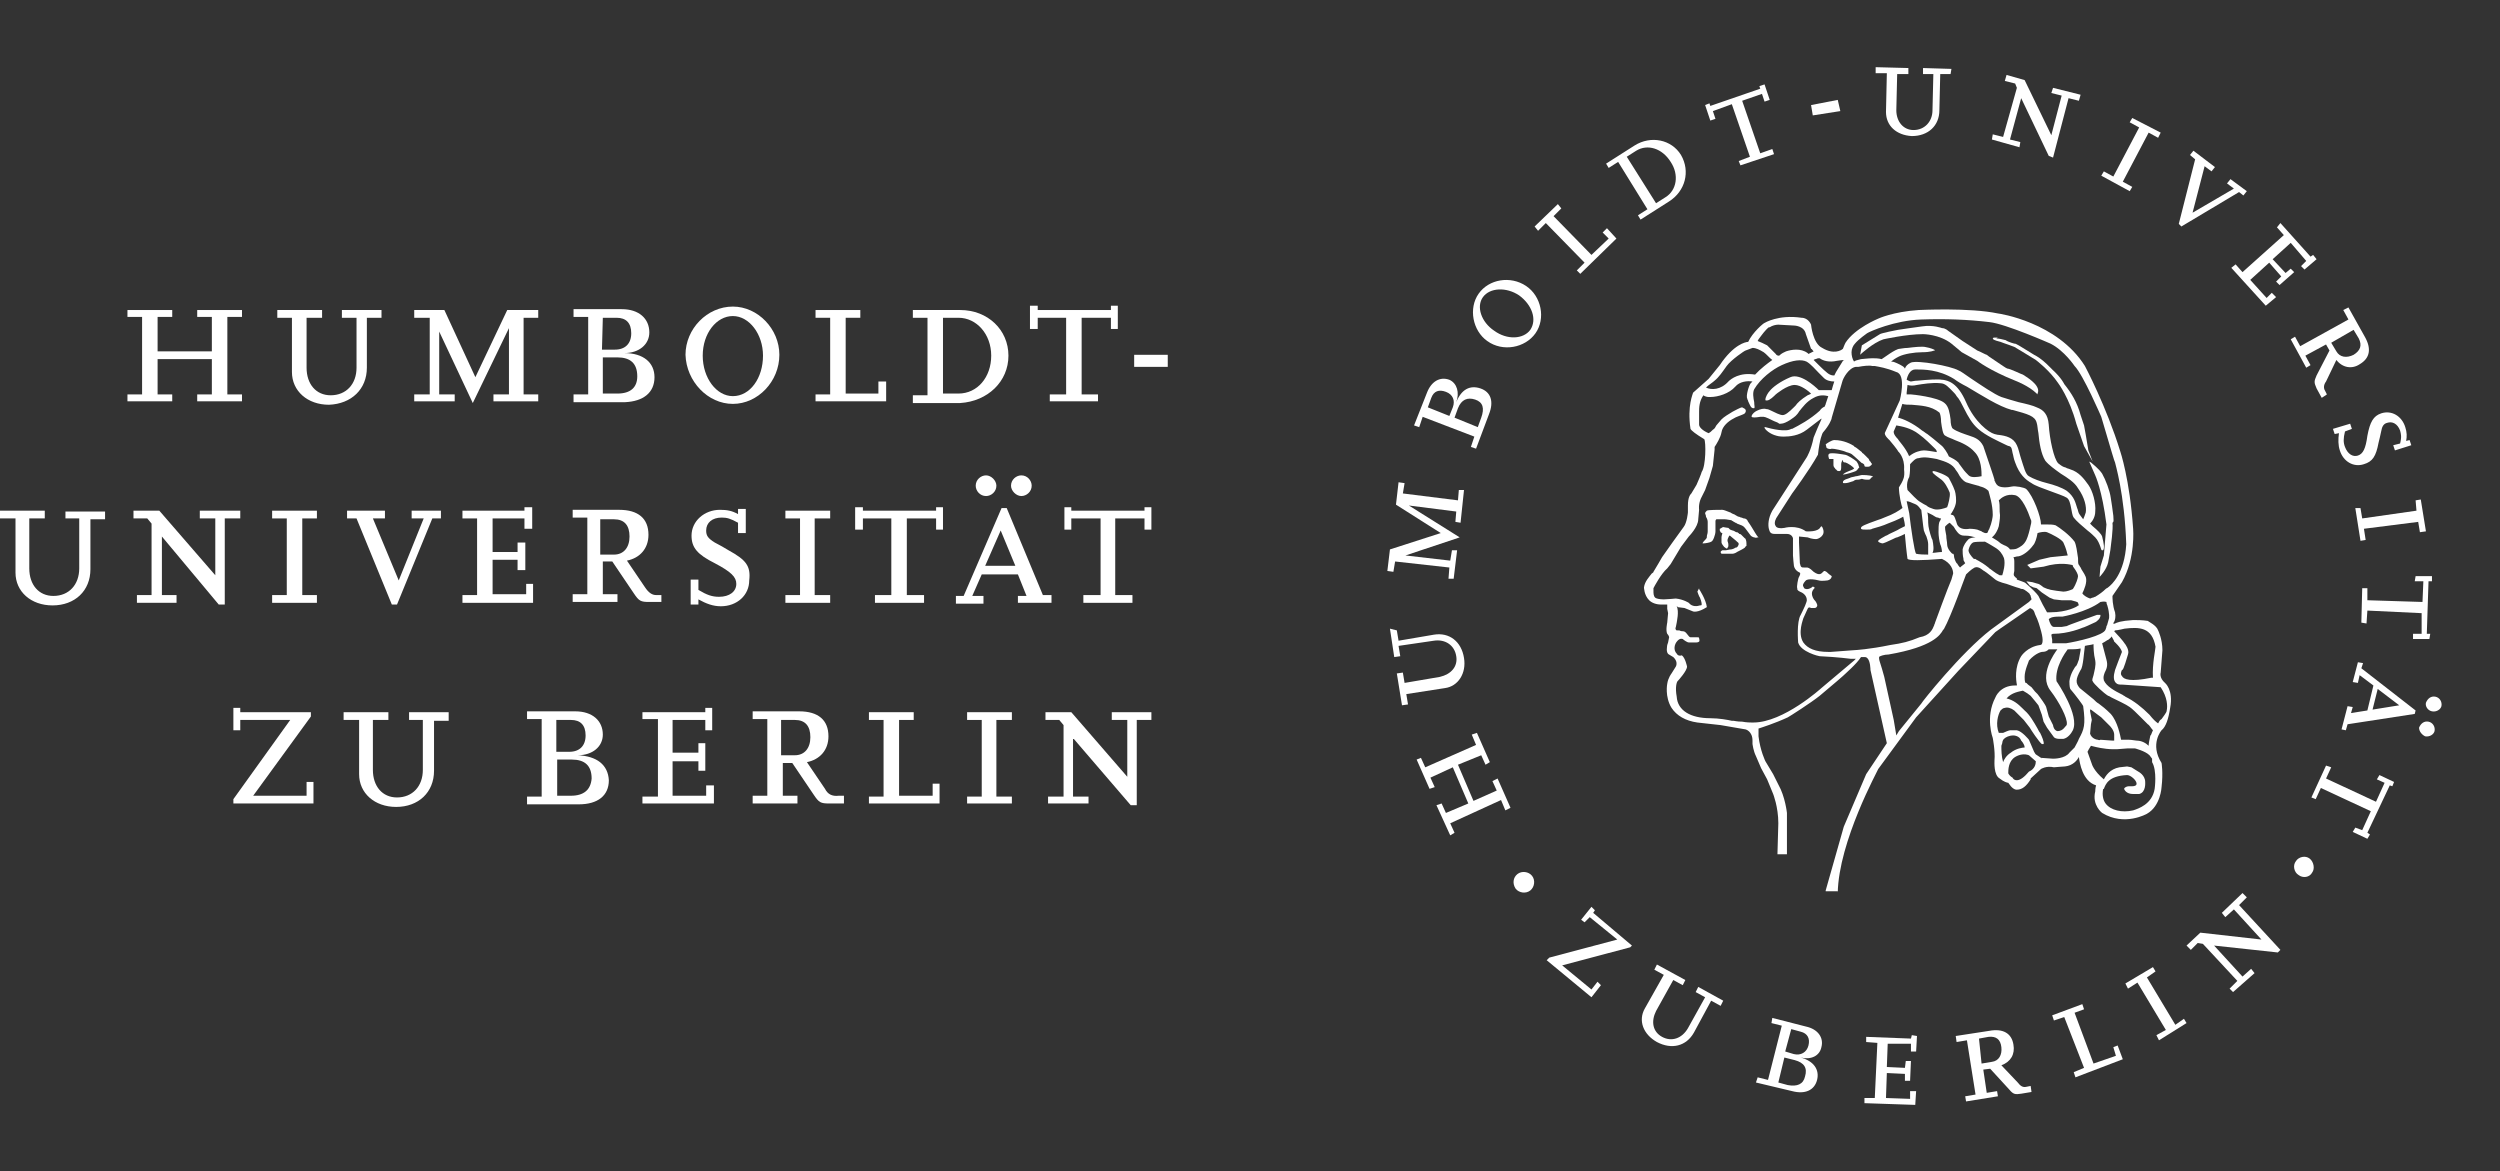 <?xml version="1.0" encoding="utf-8"?>
<!-- Generator: Adobe Illustrator 27.3.1, SVG Export Plug-In . SVG Version: 6.00 Build 0)  -->
<svg version="1.1"
	 id="Ebene_1" xmlns:sodipodi="http://sodipodi.sourceforge.net/DTD/sodipodi-0.dtd" xmlns:inkscape="http://www.inkscape.org/namespaces/inkscape" xmlns:svg="http://www.w3.org/2000/svg" inkscape:version="1.1.2 (b8e25be833, 2022-02-05)" sodipodi:docname="HU_Siegel-Kombi_RGB.svg"
	 xmlns="http://www.w3.org/2000/svg" xmlns:xlink="http://www.w3.org/1999/xlink" x="0px" y="0px" viewBox="0 0 290.3 136"
	 style="enable-background:new 0 0 290.3 136;" xml:space="preserve">
<rect x="0" y="0" width="290.3" height="136" fill="#333333" stroke="none"/>
<style type="text/css">
	.st0{fill:#FFFFFF;}
</style>
<sodipodi:namedview  bordercolor="#666666" borderopacity="1.0" id="namedview147" inkscape:current-layer="Ebene_1" inkscape:cx="141.7358" inkscape:cy="92.931284" inkscape:pagecheckerboard="0" inkscape:pageopacity="0.0" inkscape:pageshadow="2" inkscape:window-height="1137" inkscape:window-maximized="1" inkscape:window-width="1920" inkscape:window-x="-8" inkscape:window-y="-8" inkscape:zoom="3.2066704" pagecolor="#ffffff" showgrid="false">
	</sodipodi:namedview>
<g id="g144" transform="translate(-41.1,-33.3)">
	<polygon id="polygon6" class="st0" points="59.4,75 65.7,75 65.7,79.1 64,79.1 64,79.9 69.2,79.9 69.2,79.1 67.5,79.1 67.5,70.1 
		69.2,70.1 69.2,69.3 64,69.3 64,70.1 65.7,70.1 65.7,74.1 59.4,74.1 59.4,70.1 61.1,70.1 61.1,69.3 55.9,69.3 55.9,70.1 57.6,70.1 
		57.6,79.1 55.9,79.1 55.9,79.9 61.1,79.9 61.1,79.1 59.4,79.1 	"/>
	<path id="path8" class="st0" d="M83.7,76v-5.8h1.7v-0.9h-4.6v0.9h1.7V76c0,1.9-1.2,3.2-3,3.2c-1.7,0-2.8-1.3-2.8-3.2v-5.8h1.8v-0.9
		h-5.2v0.9H75v6.3c0,2.2,1.8,3.8,4.3,3.8C81.9,80.2,83.7,78.5,83.7,76z"/>
	<polygon id="polygon10" class="st0" points="100.2,71.4 100.2,79.1 98.4,79.1 98.4,79.9 103.6,79.9 103.6,79.1 101.9,79.1 
		101.9,70.2 103.6,70.2 103.6,69.3 100,69.3 96.3,77.1 92.7,69.3 89.2,69.3 89.2,70.2 91,70.2 91,79.1 89.2,79.1 89.2,79.9 
		93.9,79.9 93.9,79.1 92.1,79.1 92.1,71.8 96,80.1 	"/>
	<path id="path12" class="st0" d="M111.1,79v-4.2h1.7c1.5,0,2.3,0.7,2.3,2.2c0,1.3-0.8,2-2.3,2H111.1z M111.1,70.2h1.6
		c1.1,0,1.7,0.6,1.7,1.8c0,1.2-0.7,1.9-1.9,1.9H111L111.1,70.2L111.1,70.2z M117.1,77.1c0-1.7-1.3-2.8-3.5-2.8c1.7,0,2.9-1,2.9-2.4
		c0-1.6-1.2-2.7-3.2-2.7h-5.6v0.9h1.7v9h-1.7V80h6C115.8,79.9,117.1,78.9,117.1,77.1z"/>
	<path id="path14" class="st0" d="M126.2,70c1.9,0,3.5,2.1,3.5,4.6c0,2.6-1.5,4.7-3.5,4.7c-1.9,0-3.5-2.1-3.5-4.7S124.3,70,126.2,70
		z M126.2,80.2c2.9,0,5.4-2.6,5.4-5.7c0-3-2.5-5.6-5.4-5.6c-3,0-5.5,2.6-5.5,5.6C120.8,77.6,123.3,80.2,126.2,80.2z"/>
	<polygon id="polygon16" class="st0" points="143.1,79 139.3,79 139.3,70.2 141,70.2 141,69.3 135.8,69.3 135.8,70.2 137.5,70.2 
		137.5,79.1 135.8,79.1 135.8,79.9 144,79.9 144,77.6 143.1,77.6 	"/>
	<path id="path18" class="st0" d="M150.6,79v-8.8h1.8c2.1,0,3.8,1.9,3.8,4.4s-1.6,4.4-3.8,4.4H150.6z M158.2,74.6
		c0-3-2.4-5.3-5.6-5.3h-5.5v0.9h1.7v9h-1.7v0.9h5.5C155.8,79.9,158.2,77.6,158.2,74.6z"/>
	<polygon id="polygon20" class="st0" points="164.9,79.1 163,79.1 163,79.9 168.6,79.9 168.6,79.1 166.7,79.1 166.7,70.2 
		170.1,70.2 170.1,71.5 170.9,71.5 170.9,68.8 170.1,68.8 170.1,69.3 161.6,69.3 161.6,68.8 160.7,68.8 160.7,71.5 161.6,71.5 
		161.6,70.2 164.9,70.2 	"/>
	<polygon id="polygon22" class="st0" points="176.7,74.5 172.8,74.5 172.8,75.9 176.7,75.9 	"/>
	<path id="path24" class="st0" d="M48.6,93.5h1.7v5.8c0,1.9-1.2,3.2-3,3.2c-1.7,0-2.8-1.3-2.8-3.2v-5.8h1.8v-0.9h-5.2v0.9h1.8v6.3
		c0,2.2,1.8,3.8,4.3,3.8c2.6,0,4.4-1.7,4.4-4.2v-5.8h1.7v-0.9h-4.6v0.8L48.6,93.5z"/>
	<polygon id="polygon26" class="st0" points="64.3,93.5 66.1,93.5 66.1,100.1 59.6,92.6 56.6,92.6 56.6,93.5 58.2,93.5 58.7,94.1 
		58.7,102.4 57,102.4 57,103.3 61.6,103.3 61.6,102.4 59.9,102.4 59.9,95.6 66.5,103.5 67.2,103.5 67.2,93.5 69,93.5 69,92.6 
		64.3,92.6 	"/>
	<polygon id="polygon28" class="st0" points="74.4,102.4 72.7,102.4 72.7,103.3 77.9,103.3 77.9,102.4 76.2,102.4 76.2,93.5 
		77.9,93.5 77.9,92.6 72.7,92.6 72.7,93.5 74.4,93.5 	"/>
	<polygon id="polygon30" class="st0" points="81.4,93.5 82.5,93.5 86.6,103.5 87.2,103.5 91.3,93.5 92.3,93.5 92.3,92.6 88.9,92.6 
		88.9,93.5 90.3,93.5 87.4,100.7 84.4,93.5 85.8,93.5 85.8,92.6 81.4,92.6 	"/>
	<polygon id="polygon32" class="st0" points="102.2,102.3 98.3,102.3 98.3,98.3 101.2,98.3 101.2,99.5 102.1,99.5 102.1,96.3 
		101.2,96.3 101.2,97.4 98.3,97.4 98.3,93.5 102,93.5 102,94.7 102.9,94.7 102.9,92.2 102,92.2 102,92.6 94.8,92.6 94.8,93.5 
		96.5,93.5 96.5,102.4 94.8,102.4 94.8,103.3 103,103.3 103,101.1 102.2,101.1 	"/>
	<path id="path34" class="st0" d="M110.8,97.7v-4.1h1.6c1.2,0,1.8,0.7,1.8,2s-0.7,2.1-1.8,2.1H110.8z M117.9,103.3v-0.9h-0.6
		c-0.5,0-0.9-0.3-1.3-0.9l-2.1-3.1c1.5-0.3,2.5-1.4,2.5-3c0-1.9-1.2-2.9-3.4-2.9h-5.4v0.9h1.7v8.9h-1.7v0.9h5.2v-0.9h-1.7v-3.8h1.1
		l2.5,3.7c0.6,0.9,0.8,1,1.8,1h1.4V103.3z"/>
	<path id="path36" class="st0" d="M125.7,97.2c-0.5-0.3-1-0.6-1.6-0.9c-0.8-0.5-1-0.8-1-1.4c0-0.9,0.7-1.5,1.8-1.5
		c0.6,0,1,0.1,1.9,0.6v1.2h0.9v-2.8h-0.9V93c-0.7-0.4-1.3-0.5-2.1-0.5c-1.8,0-3.3,1.3-3.3,3c0,1.4,0.7,2.2,2.7,3.2
		c1.9,1,2.5,1.6,2.5,2.4c0,0.9-0.8,1.5-2,1.5c-0.8,0-1.4-0.2-2.4-0.8v-1.2h-0.9v2.9h0.9v-0.6c0.9,0.5,1.7,0.8,2.6,0.8
		c1.9,0,3.3-1.3,3.3-3C128.3,99,127.7,98.3,125.7,97.2z"/>
	<polygon id="polygon38" class="st0" points="135.7,93.5 137.5,93.5 137.5,92.6 132.3,92.6 132.3,93.5 134,93.5 134,102.4 
		132.3,102.4 132.3,103.3 137.5,103.3 137.5,102.4 135.7,102.4 	"/>
	<polygon id="polygon40" class="st0" points="141.3,92.2 140.4,92.2 140.4,94.8 141.3,94.8 141.3,93.5 144.6,93.5 144.6,102.4 
		142.7,102.4 142.7,103.3 148.4,103.3 148.4,102.4 146.4,102.4 146.4,93.5 149.8,93.5 149.8,94.8 150.6,94.8 150.6,92.2 149.8,92.2 
		149.8,92.6 141.3,92.6 	"/>
	<path id="path42" class="st0" d="M155.6,88.5c-0.6,0-1.2,0.5-1.2,1.2c0,0.6,0.5,1.2,1.2,1.2c0.6,0,1.2-0.5,1.2-1.2
		C156.8,89.1,156.2,88.5,155.6,88.5z"/>
	<path id="path44" class="st0" d="M155.5,99l1.8-4.1L159,99H155.5z M159.3,103.3h3.9v-0.9h-1L158,92.3h-0.6l-4.4,10.2h-0.9v0.9h3.2
		v-0.9H154l1.1-2.5h4.2l1,2.5h-1V103.3z"/>
	<path id="path46" class="st0" d="M159.7,90.9c0.6,0,1.2-0.5,1.2-1.2c0-0.6-0.5-1.2-1.2-1.2c-0.6,0-1.2,0.5-1.2,1.2
		C158.5,90.3,159.1,90.9,159.7,90.9z"/>
	<polygon id="polygon48" class="st0" points="174,92.2 174,92.6 165.5,92.6 165.5,92.2 164.7,92.2 164.7,94.8 165.5,94.8 
		165.5,93.5 168.9,93.5 168.9,102.4 166.9,102.4 166.9,103.3 172.6,103.3 172.6,102.4 170.6,102.4 170.6,93.5 174,93.5 174,94.8 
		174.8,94.8 174.8,92.2 	"/>
	<polygon id="polygon50" class="st0" points="77.2,116.5 77.2,116 69,116 69,115.5 68.2,115.5 68.2,118.1 69,118.1 69,116.9 
		74.8,116.9 68.2,126.1 68.2,126.6 77.5,126.6 77.5,124.1 76.7,124.1 76.7,125.7 70.5,125.7 	"/>
	<path id="path52" class="st0" d="M88.5,116.9h1.7v5.8c0,1.9-1.2,3.2-3,3.2c-1.7,0-2.8-1.3-2.8-3.2v-5.8h1.8V116H81v0.9h1.8v6.3
		c0,2.2,1.8,3.8,4.3,3.8c2.6,0,4.4-1.7,4.4-4.2V117h1.7v-1h-4.6v0.9H88.5z"/>
	<path id="path54" class="st0" d="M107.4,125.7h-1.6v-4.2h1.7c1.5,0,2.3,0.7,2.3,2.2C109.7,125,108.9,125.7,107.4,125.7z
		 M105.8,116.9h1.6c1.1,0,1.7,0.6,1.7,1.8c0,1.2-0.7,1.9-1.9,1.9h-1.5v-3.7L105.8,116.9z M108.2,121c1.7,0,2.9-1,2.9-2.4
		c0-1.6-1.2-2.7-3.2-2.7h-5.6v0.9h1.7v9h-1.7v0.9h6c2.2,0,3.5-1,3.5-2.8C111.7,122.1,110.4,121.1,108.2,121z"/>
	<polygon id="polygon56" class="st0" points="119.2,121.7 122.2,121.7 122.2,122.8 123,122.8 123,119.6 122.2,119.6 122.2,120.7 
		119.2,120.7 119.2,116.9 123,116.9 123,118.1 123.8,118.1 123.8,115.5 123,115.5 123,116 115.7,116 115.7,116.8 117.5,116.8 
		117.5,125.8 115.7,125.8 115.7,126.6 124,126.6 124,124.5 123.1,124.5 123.1,125.7 119.2,125.7 	"/>
	<path id="path58" class="st0" d="M131.8,121v-4.1h1.6c1.2,0,1.8,0.7,1.8,2s-0.7,2.1-1.8,2.1H131.8z M136.9,124.9l-2.1-3.1
		c1.5-0.3,2.5-1.4,2.5-3c0-1.9-1.2-2.9-3.4-2.9h-5.4v0.9h1.7v8.9h-1.7v0.9h5.2v-0.9H132v-3.8h1.1l2.5,3.7c0.6,0.9,0.8,1,1.8,1h1.7
		v-0.9h-0.6C137.7,125.8,137.2,125.5,136.9,124.9L136.9,124.9z"/>
	<polygon id="polygon60" class="st0" points="145.5,116.9 147.2,116.9 147.2,116 142,116 142,116.9 143.7,116.9 143.7,125.8 
		142,125.8 142,126.6 150.2,126.6 150.2,124.3 149.4,124.3 149.4,125.7 145.5,125.7 	"/>
	<polygon id="polygon62" class="st0" points="155.1,125.8 153.4,125.8 153.4,126.6 158.6,126.6 158.6,125.8 156.8,125.8 
		156.8,116.9 158.6,116.9 158.6,116 153.4,116 153.4,116.9 155.1,116.9 	"/>
	<polygon id="polygon64" class="st0" points="172,123.5 165.5,116 162.5,116 162.5,116.9 164.1,116.9 164.6,117.5 164.6,125.8 
		162.8,125.8 162.8,126.6 167.5,126.6 167.5,125.8 165.7,125.8 165.7,119 172.4,126.8 173.1,126.8 173.1,116.9 174.8,116.9 
		174.8,116 170.2,116 170.2,116.9 172,116.9 	"/>
	<path id="path66" class="st0" d="M218.8,136.7c0.5-0.4,0.6-1.2,0.2-1.7c-0.4-0.5-1.2-0.6-1.7-0.2c-0.5,0.4-0.6,1.1-0.2,1.7
		C217.5,137,218.3,137.1,218.8,136.7L218.8,136.7z"/>
	<polygon id="polygon68" class="st0" points="225.9,148.2 222.5,145.4 230.4,143.3 230.6,143.1 226.1,139.3 226.3,139 225.9,138.6 
		224.7,140.1 225.1,140.4 225.7,139.8 228.9,142.4 221,144.5 220.7,144.8 225.9,149.1 227,147.7 226.6,147.3 	"/>
	<path id="path70" class="st0" d="M241.2,149.5l-2.9-1.6l-0.3,0.6l1.1,0.6l-2,3.6c-0.7,1.2-1.9,1.6-3,1s-1.3-1.8-0.7-3l2-3.6
		l1.1,0.6l0.3-0.6l-3.3-1.8l-0.3,0.6l1.1,0.6l-2.2,3.9c-0.8,1.4-0.2,3,1.4,3.9c1.7,0.9,3.4,0.5,4.3-1.1l2-3.7l1.1,0.6L241.2,149.5
		L241.2,149.5z"/>
	<path id="path72" class="st0" d="M249.1,152.8l1.1,0.3c0.8,0.2,1.1,0.8,0.9,1.6c-0.2,0.8-0.9,1.2-1.7,1l-1-0.3L249.1,152.8z
		 M248.3,156.1l1.2,0.3c1.1,0.3,1.5,0.9,1.2,1.9c-0.2,0.9-0.9,1.2-2,1l-1.1-0.3L248.3,156.1L248.3,156.1z M249.2,160
		c1.5,0.4,2.6-0.1,2.9-1.3c0.3-1.2-0.4-2.2-1.9-2.6c1.2,0.3,2.2-0.2,2.4-1.2c0.3-1.1-0.4-2.1-1.8-2.4l-3.9-1l-0.1,0.6l1.2,0.3
		l-1.6,6.3l-1.2-0.3L245,159L249.2,160L249.2,160L249.2,160z"/>
	<polygon id="polygon74" class="st0" points="262.9,160.9 260.1,160.8 260.2,157.9 262.3,158 262.3,158.8 262.9,158.8 263,156.5 
		262.4,156.5 262.3,157.3 260.2,157.2 260.3,154.5 263,154.5 263,155.4 263.6,155.4 263.7,153.6 263.1,153.5 263,153.9 257.8,153.7 
		257.8,154.3 259.1,154.4 258.8,160.8 257.6,160.8 257.6,161.4 263.5,161.6 263.6,160 262.9,160 	"/>
	<path id="path76" class="st0" d="M270.9,153.9l1.1-0.2c0.9-0.1,1.4,0.3,1.5,1.2s-0.3,1.6-1.1,1.7l-1.2,0.2L270.9,153.9z
		 M276.9,159.4l-0.5,0.1c-0.4,0.1-0.7-0.1-1-0.5l-1.9-2c1.1-0.4,1.6-1.3,1.4-2.4c-0.2-1.3-1.2-1.9-2.8-1.6l-3.9,0.6l0.1,0.7l1.2-0.2
		l1,6.3l-1.2,0.2l0.1,0.6l3.7-0.6L273,160l-1.2,0.2l-0.4-2.7l0.8-0.1l2.2,2.4c0.5,0.6,0.7,0.6,1.4,0.5l1.2-0.2L276.9,159.4
		L276.9,159.4z"/>
	<polygon id="polygon78" class="st0" points="286.8,155.9 284.2,156.8 282,150.9 283.1,150.5 282.9,149.9 279.4,151.2 279.6,151.8 
		280.8,151.4 283.1,157.3 281.9,157.8 282.1,158.4 287.6,156.3 287,154.7 286.5,154.9 	"/>
	<polygon id="polygon80" class="st0" points="290.4,146.8 291.4,146.1 291.1,145.6 287.9,147.5 288.2,148.1 289.3,147.4 
		292.6,152.9 291.5,153.5 291.8,154.1 295,152.1 294.7,151.6 293.7,152.3 	"/>
	<polygon id="polygon82" class="st0" points="301.5,137 299.1,139.3 299.5,139.8 300.5,138.9 303.7,142.4 296.6,141.6 295,143.1 
		295.5,143.6 296.3,142.8 296.9,142.9 300.9,147.2 300,148.1 300.4,148.5 302.9,146.3 302.5,145.8 301.5,146.7 298.2,143.1 
		305.6,143.9 305.9,143.6 301.1,138.4 302,137.5 	"/>
	<path id="path84" class="st0" d="M309.3,133c-0.5-0.4-1.3-0.2-1.6,0.3c-0.4,0.5-0.2,1.3,0.3,1.6c0.5,0.4,1.3,0.3,1.6-0.3
		C309.9,134.2,309.8,133.4,309.3,133L309.3,133z"/>
	<polygon id="polygon86" class="st0" points="206.6,122.4 206.1,121.3 205.6,121.5 207.1,124.9 207.7,124.7 207.2,123.6 
		209.8,122.4 211.6,126.6 209,127.7 208.5,126.6 207.9,126.8 209.5,130.3 210,130 209.5,128.9 215.4,126.2 215.9,127.4 216.5,127.1 
		215,123.7 214.4,124 214.9,125.1 212.2,126.3 210.4,122.1 213.1,121 213.6,122.1 214.1,121.8 212.6,118.4 212,118.6 212.5,119.8 	
		"/>
	<path id="path88" class="st0" d="M202.5,106.3l0.5,3.3l0.7-0.1l-0.2-1.2l4.1-0.6c1.3-0.2,2.4,0.5,2.6,1.8c0.2,1.2-0.6,2.1-1.9,2.4
		l-4.1,0.7l-0.2-1.2l-0.7,0.1l0.6,3.7l0.7-0.1l-0.2-1.2l4.5-0.7c1.5-0.2,2.5-1.7,2.2-3.5c-0.3-1.9-1.7-3-3.5-2.7l-4.1,0.7l-0.2-1.2
		L202.5,106.3L202.5,106.3z"/>
	<polygon id="polygon90" class="st0" points="204,90.6 204.2,89.4 203.5,89.3 203.2,91.9 208.4,95.2 202.5,97.1 202.2,99.6 
		202.9,99.7 203.1,98.5 209.4,99.2 209.3,100.5 209.9,100.5 210.3,97.2 209.7,97.2 209.5,98.4 204.3,97.8 210.6,95.7 204.7,92 
		210.2,92.7 210.1,93.9 210.7,94 211.1,90.2 210.5,90.2 210.4,91.4 	"/>
	<path id="path92" class="st0" d="M206.9,80.6l0.4-1.1c0.3-0.8,0.9-1,1.7-0.7s1.1,1,0.8,1.8l-0.4,1
		C209.4,81.6,206.9,80.6,206.9,80.6z M210,81.8l0.4-1.1c0.4-1,1.1-1.3,2-1s1.1,1,0.7,2.1l-0.4,1.1L210,81.8z M214,81.4
		c0.6-1.5,0.2-2.6-1-3s-2.2,0.1-2.8,1.6c0.4-1.1,0.1-2.2-0.8-2.6c-1.1-0.4-2.1,0.2-2.6,1.5l-1.5,3.8l0.6,0.2l0.4-1.2l6,2.3l-0.4,1.2
		l0.6,0.2L214,81.4L214,81.4z"/>
	<path id="path94" class="st0" d="M213.3,67.8c0.8-1.1,2.7-1.2,4.2-0.2c1.5,1.1,2.1,2.8,1.3,4c-0.8,1.1-2.7,1.2-4.2,0.1
		C213.1,70.7,212.5,68.9,213.3,67.8L213.3,67.8z M219.4,72c1.2-1.7,0.7-4.3-1.1-5.5s-4.3-0.8-5.5,0.9c-1.2,1.7-0.7,4.3,1,5.5
		C215.6,74.2,218.2,73.7,219.4,72L219.4,72z"/>
	<polygon id="polygon96" class="st0" points="227.9,61 225.9,62.9 221.5,58.4 222.4,57.5 222,57 219.3,59.6 219.7,60.1 220.6,59.2 
		225.1,63.8 224.2,64.7 224.6,65.1 228.8,61 227.7,59.8 227.2,60.3 	"/>
	<path id="path98" class="st0" d="M233.4,56.9l-3.4-5.4l1.1-0.7c1.3-0.8,3-0.3,4,1.3c1,1.5,0.7,3.3-0.6,4.1
		C234.5,56.2,233.4,56.9,233.4,56.9z M231.6,58.8l3.3-2.1c1.9-1.2,2.5-3.5,1.4-5.4c-1.1-1.8-3.5-2.3-5.4-1.1l-3.3,2.1l0.3,0.5
		l1.1-0.7l3.4,5.5l-1.1,0.7L231.6,58.8z"/>
	<polygon id="polygon100" class="st0" points="243.4,45 245.7,44.2 246,45.1 246.6,44.9 246,43.1 245.4,43.3 245.5,43.6 239.7,45.6 
		239.6,45.3 239.1,45.5 239.7,47.3 240.3,47.1 240,46.2 242.2,45.4 244.3,51.5 243,52 243.2,52.5 247.1,51.2 246.9,50.6 245.5,51.1 
			"/>
	<polygon id="polygon102" class="st0" points="251.6,46.7 254.8,46.2 254.5,44.9 251.4,45.5 	"/>
	<path id="path104" class="st0" d="M267.7,41.3l-3.3-0.1v0.7h1.2l-0.1,4.2c0,1.3-0.9,2.3-2.2,2.3c-1.2,0-2-1-2-2.3l0.1-4.2h1.3v-0.7
		l-3.8-0.1v0.7h1.3l-0.1,4.5c0,1.6,1.2,2.7,3,2.8c1.9,0,3.2-1.2,3.2-3l0.1-4.2h1.2L267.7,41.3L267.7,41.3z"/>
	<polygon id="polygon106" class="st0" points="282.7,44.3 279.5,43.5 279.3,44.1 280.5,44.4 279.3,49 276.2,42.6 274.1,42 
		273.9,42.7 275.1,43 275.3,43.5 273.7,49.2 272.5,48.9 272.4,49.5 275.6,50.4 275.7,49.8 274.5,49.5 275.8,44.7 279,51.4 
		279.5,51.6 281.3,44.7 282.5,45 	"/>
	<polygon id="polygon108" class="st0" points="290.6,48.7 291.7,49.3 292,48.7 288.7,47 288.4,47.5 289.5,48.1 286.5,53.8 
		285.4,53.2 285.1,53.7 288.4,55.5 288.7,55 287.6,54.4 	"/>
	<polygon id="polygon110" class="st0" points="302,55.5 300.1,54.1 299.7,54.6 300.5,55.2 295.7,58 297.1,52.6 297.9,53.2 
		298.3,52.7 295.8,50.8 295.4,51.3 296,51.8 294.1,59.3 294.4,59.6 301.1,55.6 301.6,56 	"/>
	<polygon id="polygon112" class="st0" points="304.3,67.9 302.4,65.8 304.6,63.8 306,65.4 305.4,66 305.8,66.4 307.5,64.9 
		307.1,64.5 306.5,65 305,63.4 307.1,61.5 308.9,63.6 308.3,64.2 308.7,64.6 310.1,63.4 309.7,62.9 309.4,63.1 305.9,59.2 
		305.5,59.7 306.3,60.6 301.5,64.9 300.7,64 300.2,64.4 304.2,68.8 305.4,67.8 304.9,67.3 	"/>
	<path id="path114" class="st0" d="M312.7,83.6c-0.1,0.7-0.1,1.4,0.1,2c0.4,1.3,1.6,2,2.8,1.6c1-0.3,1.4-0.9,1.7-2.5
		c0.1-0.4,0.2-0.8,0.3-1.3c0.1-0.6,0.3-0.9,0.7-1c0.6-0.2,1.2,0.1,1.5,0.9c0.1,0.4,0.2,0.7,0,1.5L319,85l0.2,0.6l1.9-0.6l-0.2-0.6
		l-0.4,0.1c0.1-0.5,0.1-1-0.1-1.6c-0.4-1.3-1.6-2-2.8-1.6c-0.9,0.3-1.3,1-1.6,2.6c-0.2,1.5-0.5,2.1-1.1,2.3c-0.6,0.2-1.2-0.2-1.5-1
		c-0.2-0.5-0.2-1,0-1.8l0.8-0.3l-0.2-0.6l-2,0.6l0.2,0.6L312.7,83.6C312.7,83.6,312.7,83.6,312.7,83.6z"/>
	<polygon id="polygon116" class="st0" points="321.9,93.9 322.1,95.1 322.8,95 322.2,91.3 321.6,91.4 321.7,92.6 315.4,93.5 
		315.2,92.3 314.6,92.3 315.2,96.1 315.8,96 315.6,94.7 	"/>
	<polygon id="polygon118" class="st0" points="322.3,104.5 322.3,106.9 321.3,106.9 321.3,107.5 323.2,107.5 323.3,106.9 
		322.9,106.9 323.1,100.8 323.5,100.8 323.5,100.2 321.6,100.2 321.5,100.8 322.5,100.8 322.4,103.2 316,103 316,101.6 315.4,101.6 
		315.3,105.6 315.9,105.7 316,104.2 	"/>
	<path id="path120" class="st0" d="M317.2,113.3l2.5,1.9l-3.1,0.5L317.2,113.3z M323.5,115.9c0.5,0.1,1-0.2,1.1-0.6
		c0.1-0.5-0.2-1-0.7-1.1s-0.9,0.2-1.1,0.7C322.7,115.3,323,115.8,323.5,115.9L323.5,115.9z M322.7,118.8c0.5,0.1,1-0.2,1.1-0.6
		c0.1-0.5-0.2-1-0.7-1.1s-0.9,0.2-1.1,0.7C322,118.2,322.3,118.6,322.7,118.8L322.7,118.8z M313.5,118.1l0.2-0.7l7.8-1.2l0.1-0.4
		l-6.3-4.9l0.2-0.6l-0.6-0.1l-0.6,2.3l0.6,0.1l0.2-0.9l1.6,1.2l-0.7,2.9l-1.9,0.3l0.2-0.7l-0.6-0.1L313,118L313.5,118.1L313.5,118.1
		z"/>
	<polygon id="polygon122" class="st0" points="316.4,127.5 315.4,129.7 314.6,129.4 314.3,129.9 316,130.7 316.3,130.2 316,130 
		318.6,124.5 318.9,124.6 319.1,124.1 317.4,123.3 317.1,123.8 318,124.2 317,126.4 311.2,123.7 311.8,122.4 311.2,122.2 
		309.5,125.9 310,126.1 310.6,124.8 	"/>
	<path id="path124" class="st0" d="M314.4,71.6l0.6,1c0.4,0.8,0.2,1.4-0.6,1.9c-0.8,0.4-1.6,0.3-2-0.4l-0.6-1L314.4,71.6z
		 M311.3,79.1l-0.2-0.4c-0.2-0.3-0.2-0.7,0.1-1.1l1.2-2.5c0.7,0.9,1.8,1.1,2.7,0.5c1.2-0.7,1.4-1.8,0.6-3.2l-1.9-3.4l-0.6,0.3
		l0.6,1.1l-5.6,3.1l-0.6-1.1l-0.5,0.3l1.8,3.3l0.5-0.3l-0.6-1.1l2.4-1.3l0.4,0.7l-1.5,2.9c-0.3,0.7-0.3,0.8,0,1.5l0.6,1.1
		L311.3,79.1z"/>
	<path id="path126" class="st0" d="M276,76.8c-0.1,0-1.5-0.7-1.8-0.7c-0.1,0-0.8-0.5-1.4-0.9s-0.9-0.6-1-0.7c-0.1,0-0.8-0.4-1.1-0.5
		l-1.7-1.1l-1.7-1.2c0,0-0.3-0.3-0.7-0.3c0,0-1-0.4-2.3-0.2c-0.8,0.1-2.8,0.4-2.8,0.4c-0.1,0-2,0.4-2.1,0.5c0,0-1.6,1-2.1,1.3l0,0
		l-0.2,1.1l0.1-0.1c0,0,1.4-1.3,2.6-1.7c0,0,2.7-0.6,4.6-0.6c0,0,1.9,0,3.3,1.1l1.2,1l1.8,1c0,0,1.4,1.1,4.4,2.3
		c0,0,1.6,0.6,2.5,1.5l0.1,0.1V79C278.2,78,276.1,76.9,276,76.8L276,76.8z"/>
	<path id="path128" class="st0" d="M283.6,85.6l-0.3-1.8l-0.2-1.1l-0.4-1.2c-0.4-1.5-1.1-2.6-1.9-3.6c0,0-0.3-0.7-1.4-1.7
		c-0.1-0.1-0.2-0.2-0.3-0.3c-0.4-0.4-1-1-1.8-1.4c-0.2-0.1-1.9-1.2-2-1.2c0,0-0.1-0.1-0.3-0.1c-0.4-0.1-0.9-0.3-1-0.4
		c-0.4-0.1-0.8-0.2-1.1-0.2l0.2-0.1h-0.5l0,0l-0.1,0.1c0,0.1,0.1,0.2,0.9,0.4c0.2,0.1,1.8,0.6,1.8,0.7c0,0,2,1.2,2.3,1.4
		c0,0,1.6,1.2,2.6,2.7c0,0,1.3,1.7,2.1,4.7l0.9,2.6l1,1.8L283.6,85.6z"/>
	<path id="path130" class="st0" d="M286.5,93.2c-0.1-0.7-0.2-1.6-0.3-2.1c-0.1-0.8-0.6-2.1-1-2.8c-0.4-0.6-1.2-1.2-1.3-1.3l-0.2-0.1
		l0.7,1.6c0,0,0.8,1.7,1.3,5.7l-0.3,3.6l-0.4,1.3c-0.1,1.2-0.1,1.2-0.1,1.2l0,0l0,0c0,0,0.8-0.8,1-1.7c0-0.1,0.3-1.5,0.3-1.8
		c0,0,0.3-2.1,0.2-2.8C286.6,93.9,286.5,93.6,286.5,93.2L286.5,93.2z"/>
	<path id="path132" class="st0" d="M291.7,117.3c-0.3-0.2-0.6-0.5-1-1c-0.9-0.9-1.8-1.6-2.8-2.1c-0.1-0.1-0.2-0.1-0.3-0.2
		c-1-0.5-1.9-1-2.2-1.7c-0.1-0.4,0-0.6,0.1-0.9c0.2-0.4,0.4-0.8,0.2-1.5c-0.2-0.8-0.4-1.5-0.5-1.9c0.4-0.2,0.6-0.4,0.7-0.4
		c0.1-0.1,0.3-0.2,0.4-0.4c0.1,0.2,0.3,0.5,0.3,0.6l0,0c0,0,0.8,0.7,0.9,1.2c-0.1,0.2-0.8,2.1-0.8,2.1c-0.2,0.7-0.2,1.2,0.1,1.5
		c0.2,0.2,0.4,0.2,0.8,0.2l4.4,0.3c0.8,1.2,0.8,2.2,0.7,2.7l0,0c0,0.1,0,0.2-0.6,1C291.9,116.9,291.8,117.1,291.7,117.3L291.7,117.3
		z M259.3,109.8c0-0.1,0-0.1,0-0.2s0.6-0.3,1.1-0.3c5.2-0.9,6-2.3,6.3-2.8c0-0.1,0.1-0.1,0.1-0.1c0.9-1.6,2.5-6.2,2.6-6.4
		c0.1-0.1,0.6-0.6,1-0.8c0.5-0.2,1,0.4,1.1,0.4l0,0c0.2,0.1,1.3,1,1.3,1c0.4,0.3,1.3,0.5,1.3,0.5c0.3,0.1,1.1,0.4,1.5,0.5
		c0.2,0.1,0.3,0.1,0.4,0.1s0.8,0.5,0.8,0.6s0.1,0.1,0.1,0.2s0.1,0.3,0.1,0.4l-0.3,0.3l-4.4,3.2c-3.5,2.7-8.1,8.5-8.1,8.6l-2.6,3.2
		l-0.3,0.5l-0.3-1.8l-1.1-5C259.5,110.4,259.3,110,259.3,109.8L259.3,109.8z M253.7,109c-0.1,0-0.2,0-0.3,0c-1.5,0-2.4-0.4-2.9-1.1
		c-0.7-1.1,0-2.7,0-2.8l0.5-1.1c0.1-0.2,0.2-0.2,0.4-0.1c0.1,0,0.1,0,0.2,0c0,0,0,0,0.1,0c0.2,0,0.3,0,0.4-0.2
		c0.1-0.2-0.2-0.6-0.2-0.6c-0.2-0.2-0.4-0.5-0.4-0.9c0-0.2,0.1-0.4,0.3-0.6l0,0l0,0v-0.1c-0.1-0.1-0.3-0.1-0.3,0l0,0
		c-0.6,0.4-0.9,0.1-0.9,0.1c-0.1-0.2-0.2-0.3-0.1-0.5c0.1-0.2,0.3-0.4,0.3-0.4l0,0c0,0,0.3-0.3,1.5,0c0.3,0.1,1,0,1,0
		c0.5-0.1,0.5-0.5,0.5-0.5l0,0l0,0c-0.3-0.2-0.4-0.3-0.5-0.4s-0.1-0.1-0.3-0.2c-0.1,0-0.1,0-0.2,0.1c-0.2,0.2-0.4,0.5-1.1,0
		c-0.5-0.5-0.7-0.5-0.8-0.5s-0.2,0-0.3,0c-0.3,0-0.4,0-0.5-0.5l-0.1-2.4v-0.7l1,0.1c0.5,0.2,0.9,0.2,1,0.2l0,0
		c0.1,0,0.4-0.1,0.6-0.3c0.2-0.2,0.4-0.5,0.1-1.1l-0.1-0.1l-0.1,0.1c-0.3,0.6-1.5,0.5-1.7,0.5c-1.1-0.8-2.5-0.4-2.5-0.4
		c-0.5,0.1-0.9,0-1-0.2c-0.3-0.4,0.1-1,0.1-1l1.8-2.8c0,0,2-2.7,3-4.5l0,0c0.2-1.8,0.5-2.5,0.6-2.6c0.7-0.8,1-1.5,1-1.7
		c1-3.4,1.2-4.1,1.2-4.1c0.1-0.5,0.8-1.7,1.6-1.8c0.1,0,0.2,0,0.3,0c0.5-0.1,1.3-0.2,1.6-0.1c0.1,0,0.2,0,0.3,0
		c0.5,0.1,1.3,0.2,2.5,0.7c1.2,0.3,0.4,3.3,0.4,3.3l-1.7,3.7c-0.2,0.3,0.5,0.9,0.5,0.9c0.1,0.1,1,1.2,1,1.3c0,0,0.8,0.7,0.7,2.1
		c0.1,0.9-0.1,1.2-0.3,1.6c-0.1,0.2-0.2,0.3-0.3,0.5l0,0c0,0.8,0.3,2.2,0.4,2.3c0,0,0,0,0,0.1c-0.4,0.3-1,0.7-2.1,1.1
		c-0.2,0.1-0.5,0.2-0.8,0.3c-1.4,0.5-1.9,0.7-1.9,0.9v0.1c0.1,0.1,0.3,0.1,0.6,0.1c0.3,0,0.6,0,0.7-0.1c0.4-0.1,1.4-0.4,1.8-0.6
		c0.3-0.1,1.3-0.5,1.8-0.8c0.1,0.4,0.2,0.8,0.2,1.1c-0.2,0.1-0.4,0.2-0.6,0.3c-0.3,0.2-0.8,0.4-1.2,0.6c-0.2,0.1-0.3,0.2-0.4,0.2
		c-0.2,0.1-0.9,0.5-0.9,0.6v0.1c0.1,0.1,0.4,0.2,0.5,0.2l0,0c0.1,0,0.6-0.2,1.2-0.5c0.2-0.1,0.4-0.2,0.5-0.2
		c0.3-0.1,0.7-0.3,0.9-0.4v0.1c0.2,2.3,0.3,2.7,0.3,2.8c0.2,0.2,1.5,0.2,4,0c1.1,0.5,1.3,1.3,1.3,1.7l-0.2,0.7c-0.4,0.9-1.9,5-1.9,5
		c0,0.1-0.1,0.2-0.1,0.3c-0.2,0.5-0.5,1.2-1.7,1.4c-1.2,0.5-2,0.7-3.4,0.9c-2.4,0.5-4.1,0.6-4.2,0.6L253.7,109z M244.6,73.7
		c0.4,0,0.8,0.2,1.3,0.5c0.3,0.2,0.7,0.7,1,0.9c-0.7,0.5-1.3,1-1.5,1.2c-0.1,0.1-0.3,0.3-0.5,0.5c-1.8-0.3-2.8,0.5-3.1,0.8
		c-0.9,1-2,1-2.6,0.7c0.3-0.3,0.8-0.6,1-0.8c0.5-0.4,0.9-1,1.4-1.7s2.1-1.8,2.2-1.8L244.6,73.7z M251.7,74.1
		c-0.2,0.1-0.4,0.2-0.6,0.3l-0.1-0.1c-0.8-0.6-1.9-0.4-2.5-0.2c-0.2,0.1-0.5,0.2-0.8,0.5c-0.1,0-0.3,0-0.4-0.2l-0.1-0.1
		c-0.4-0.4-0.8-0.8-0.9-0.9c-0.4-0.2-0.8-0.4-1.1-0.5l0.1-0.2l0.3-0.4c0,0,0.5-0.7,0.9-1h0.1c0.3-0.2,0.7-0.3,1-0.3l0,0l1.8,0.1
		c0,0,1.2,0,1.4,1l0.6,1.7C251.5,73.8,251.5,73.9,251.7,74.1C251.7,74.1,251.7,74.1,251.7,74.1z M255.1,75.2l-0.8,1.3
		c0,0-0.1,0.2-0.2,0.4c-0.1,0-0.3,0-0.5-0.1c-0.3-0.1-1.1-0.9-1.7-1.5c-0.1-0.1-0.1-0.1-0.2-0.2c0.1-0.1,0.3-0.1,0.5-0.2
		c0.1,0,0.1,0,0.2,0c0.4,0.3,1.1,0.5,2,0.3c0,0,0.6-0.1,0.9-0.1C255.2,75.1,255.1,75.2,255.1,75.2L255.1,75.2z M291.1,112L291.1,112
		c-0.1,0-0.1,0-0.2,0l0,0c-2.4,0.5-3.2,0.2-3.4-0.2c-0.2-0.2-0.1-0.5,0-0.7c0.1,0,0.2-0.1,0.7-1.8c0.2-0.5-0.3-1.2-0.4-1.3
		c-0.1-0.2-0.9-1.1-1.2-1.4l0.1-0.1l0,0c0.3,0,1.1-0.2,1.1-0.2c1.7-0.2,3.2-0.2,3.6,2.1C291.4,108.7,291,110.4,291.1,112L291.1,112z
		 M268.3,98.7L268.3,98.7c-0.2-0.3-0.3-0.7-0.3-0.8s0-0.2-0.1-0.3l0,0h-0.1c0,0-0.6-0.5-0.6-1.1c0-0.3-0.1-0.6-0.1-1
		c-0.1-0.5-0.2-1-0.1-1.1s0.3-0.3,0.5-0.4c0.2,0.2,0.4,0.4,0.5,0.5c0,0.1,0.1,0.1,0.1,0.2c0.3,0.4,0.5,0.8,1.1,0.8h0.1
		c0.5,0,0.8,0.1,1.2,0.2c-0.3,0-0.7,0.1-0.8,0.2c-0.3,0.3-0.6,0.7-0.7,1.2c0,0.3,0,0.7,0.1,1.1v0.1c0,0.1,0.1,0.2,0.2,0.4
		c-0.2,0.2-0.4,0.3-0.6,0.5C268.4,98.9,268.4,98.7,268.3,98.7L268.3,98.7z M265.5,96l-0.1-0.2c-0.2-0.6-0.4-1.3-0.4-1.8
		c0-0.4,0-0.9-0.1-1.2c0.2,0.1,0.4,0.2,0.6,0.3c0.2,0.1,0.4,0.3,0.6,0.3c0.1,0,0.2,0.1,0.3,0.1h0.1c-0.1,0.2-0.1,0.3-0.2,0.4
		c-0.1,0.3-0.1,0.8-0.1,1.2c0,0.4,0.1,1.1,0.2,1.4c0.1,0.2,0.2,0.6,0.2,0.9c-0.4,0-0.8,0.1-1.1,0.1C265.7,97.2,265.6,96.5,265.5,96z
		 M263.4,91.8c0.3,0.1,0.5,0.3,0.7,0.6l0.1,0.1c0.1,0.7,0.2,1.9,0.3,2.4c0.1,0.3,0.2,0.5,0.3,0.7c0.1,0.3,0.2,0.6,0.2,0.9
		s0,0.8,0,1.2c-1.2,0-1.3-0.1-1.4-0.1c-0.2-0.2-0.6-3-0.8-4.7l-0.3-1.4C262.8,91.5,263.1,91.7,263.4,91.8L263.4,91.8z M262.8,88.7
		c0.1-0.5,0.1-1,0.1-1.5c0.3-0.3,0.6-0.7,1-0.7c0.7-0.2,1.5,0,2.1,0.1c0.6,0.2,1.6,0.4,2.1,1.1c0.1,0.2,0.3,0.4,0.4,0.6
		c0.2,0.4,0.5,0.8,0.9,1c0.3,0.1,1,0.3,1.4,0.4c0.1,0,0.2,0.1,0.3,0.1c0.4,0.1,0.7,0.3,0.9,0.5l0,0c0.1,0.4,0.5,1.6,0.5,2.8
		c0,0.2-0.1,0.9-0.4,1.6c0,0.1-0.1,0.1-0.1,0.2c-0.1,0.2-0.1,0.3-0.2,0.3c0,0-0.1,0-0.2,0c-0.2-0.1-0.3-0.1-0.4-0.2
		c-0.2-0.1-0.3-0.1-0.5-0.2c-0.4-0.1-0.9-0.1-0.9-0.1s-0.9,0.2-1.3-0.3c-0.2-0.2-0.2-0.5-0.3-0.7c-0.1-0.3-0.2-0.6-0.4-0.6
		c-0.1,0-0.2-0.1-0.2-0.1l0.1-0.1c0.3-0.5,0.4-0.7,0.5-1.1s0-1.2-0.1-1.5c-0.2-0.6-0.6-1.3-0.7-1.5c-0.2-0.3-1.5-0.8-1.8-0.8l0,0
		c-0.1,0-0.1,0.1-0.1,0.1c0,0.2,0.8,0.7,0.9,0.8c0.5,0.3,0.9,1.1,1.1,1.6c0.1,0.4-0.2,1.5-0.3,1.7c-0.2,0.1-1.1,0.4-1.6,0.2
		c-0.3-0.1-0.6-0.2-0.8-0.4c-0.2-0.1-0.4-0.2-0.7-0.4c-0.4-0.2-1.1-1-1.5-1.4C262.4,89.3,262.8,88.7,262.8,88.7z M263.9,83.7
		c0.7,0.5,1.5,1.3,1.8,1.6l0.1,0.1c0.1,0.1,0.2,0.2,0.2,0.4c-0.6-0.1-1.2-0.2-1.5-0.2c-0.4,0-1.1,0.2-1.6,0.6
		c-0.1,0-0.1,0.1-0.1,0.1c-0.4-1-1.3-1.9-1.3-2c-0.6-0.6-0.5-0.9-0.5-0.9c0.1-0.2,0.2-0.5,0.3-0.7C261.9,82.8,263,83,263.9,83.7z
		 M276.9,94.3c-0.1,0.5-0.3,1.3-0.5,1.7c-0.3,0.6-0.7,0.8-1.1,1c-0.2,0.1-0.6,0.1-0.8,0.1c-0.1-0.2-0.4-0.4-0.7-0.5
		c-0.2-0.1-0.4-0.2-0.5-0.3c-0.2-0.2-0.6-0.4-0.9-0.6c0.4-0.3,0.7-0.9,0.8-1.3c0.1-0.7,0.2-1.1,0.1-1.7v-0.1c0-0.5,0-0.9-0.1-1.2
		c0.3-0.3,0.9-0.8,1.9-0.6c0.8,0.2,1.5,1.9,1.8,2.8C277,93.7,277,94,276.9,94.3L276.9,94.3z M271.2,88.6c-0.5,0.1-1.2,0.2-1.5-0.1
		c-0.2-0.2-0.5-0.5-0.7-0.8s-0.4-0.5-0.5-0.7c-0.3-0.3-0.7-0.5-1.1-0.7c-0.1-0.3-0.6-1.1-0.9-1.3c-0.7-0.6-1.2-1-1.6-1.3
		c-0.2-0.1-0.4-0.3-0.6-0.4c-1.1-0.9-2.3-1.4-2.8-1.5c0.2-0.7,0.4-1.2,0.5-1.6c0.3,0.1,0.7,0.1,1.1,0.1c1,0.1,2.2,0.1,3.2,0.9
		c0.1,0.1,0.2,0.6,0.2,1.1c0.1,0.7,0.2,1.5,0.5,1.6c0.3,0.2,0.7,0.3,1.1,0.5c0.8,0.3,1.7,0.7,2.3,1.4
		C271.2,86.6,271.2,88.1,271.2,88.6z M273.3,100.1c-0.6-0.3-1-0.7-1.2-0.8l-0.1-0.1c-1-0.8-1.5-0.9-1.5-1c-0.1,0-0.1,0-0.2,0l0,0
		c-0.3-0.3-0.7-0.8-0.6-1.1c0.1-0.4,0.3-0.7,0.5-0.8c0.2-0.1,0.9-0.1,1.4-0.1l0,0c0.4,0.2,1.2,0.7,1.2,0.7c0.5,0.3,0.8,0.7,1,1.2
		c0.2,0.7-0.1,1.7-0.2,2C273.5,100.1,273.4,100.1,273.3,100.1L273.3,100.1z M278.3,103.5c-0.1-0.2-0.3-0.6-0.5-1
		c-0.2-0.3-0.7-0.8-1.5-1.5c-0.1-0.1-0.5-0.2-1-0.4c0-0.1,0-0.2-0.1-0.2l-0.1-0.1c-0.2-0.2-0.2-0.2-0.1-0.7v-0.2c0-0.5,0-0.6,0-0.7
		s0-0.1,0-0.2s0-0.3-0.1-0.5c0.2,0,0.3-0.1,0.6-0.1c0.5-0.1,1.2-0.6,1.7-1.3c0.2-0.2,0.4-0.8,0.5-1.4c0.3-0.1,0.8-0.2,1.1-0.1
		c0.5,0.2,1.7,0.8,1.9,1.2c0.1,0.2,0.3,0.7,0.4,1.1c0,0.1,0.1,0.3,0.1,0.4l-2,0.2l-1.3,0.3l-1.4,0.6l0.4,0.4l0,0l0,0
		c0.1,0,1.4-0.2,1.5-0.2c2-0.6,3.2-0.2,3.3-0.2l0,0c0,0,0.1,0,0.1,0.1s0.1,0.2,0.1,0.2c0.3,0.4,0.5,0.8,0.5,1s-0.2,0.9-0.6,1.5
		c-0.2,0.1-0.7,0.3-1.1,0.3l-0.8-0.1l-0.6-0.1c-0.1,0-0.3-0.1-0.4-0.1c0,0-0.3-0.1-0.5-0.2c-0.5-0.4-0.6-0.4-0.6-0.4
		s-0.4-0.1-0.7-0.2l-0.7-0.1l0.4,0.5l0.4,0.2l0.4,0.1l0.6,0.5l0.6,0.4l0.3,0.2l0.5,0.2l0.9,0.1h1.1c0.4,0.1,0.8,0.2,0.8,0.3l0.1,0.3
		c-0.1,0-0.1,0-0.2,0.1c0,0-1.1,0.7-3.1,0.7c-0.1,0-0.3,0-0.4,0L278.3,103.5L278.3,103.5L278.3,103.5z M283.3,92.8
		c-0.1,0.3-0.2,0.6-0.3,0.8c-0.2-0.3-0.4-0.5-0.5-0.7s-0.1-0.4-0.2-0.6c-0.2-0.6-0.3-1.3-1.2-2c-0.6-0.4-1.5-0.7-2.3-0.9
		c-0.8-0.2-1.6-0.5-2.1-0.8c-0.4-0.2-0.6-1.1-0.9-2c-0.2-0.6-0.3-1.2-0.5-1.6c-0.4-0.9-1.3-1.1-2.1-1.2c-0.2,0-0.4-0.1-0.5-0.1
		c-0.7-0.2-2.3-1.4-3.3-3.7c-1-2.3-2.1-2.5-2.7-2.6h-0.1c-0.4-0.1-1.8,0-2.8,0.1c-0.4,0-0.7,0.1-0.8,0.1c-0.1,0-0.3-0.1-0.5-0.2
		c0.1-0.5,0.4-1.2,1-1.2c1,0,2.7,0,4.5,1.1c0.4,0.3,0.9,0.6,1.5,0.9c1.7,1,3.7,2.3,5.2,2.7h0.1c1.8,0.5,2.6,0.7,2.8,1.5
		c0.1,0.3,0.1,0.7,0.2,1.2c0.1,1.1,0.3,2.4,0.8,3.2c0.4,0.5,1.1,1,1.8,1.5c0.8,0.5,1.6,1,2,1.7C283.2,91.1,283.4,92.2,283.3,92.8z
		 M283.8,115.9v-0.2h0.1l1.2,0.9l1,1c0,0,0.5,0.5,0.5,1v0.7h-0.2l-1.4-0.1l0,0l0,0c0,0-0.1,0.1-0.3,0l0,0l0,0
		c-0.1,0-0.7-0.1-0.9-0.7l0.1-1.1l0.1-0.5l0,0L283.8,115.9z M290.8,118.7L290.8,118.7c-0.1,0.5-0.2,0.9-0.2,1.2
		c-0.3-0.3-0.8-0.6-1.4-0.6c-0.1,0-0.6-0.1-0.9-0.1h-0.9c-0.1-0.5-0.4-2.1-1.2-3c-0.6-0.6-1-0.9-1.4-1.2c-0.2-0.1-0.4-0.3-0.6-0.5
		c-0.6-0.5-1.6-1.3-1.6-1.3c-0.5-0.6-0.5-1,0.1-2.1c0.3-0.3,0.4-2.2,0.5-2.8c0.4-0.1,0.7-0.1,1-0.2c0,0.3,0,1.1,0.2,1.9
		c0.1,0.6-0.1,1.2-0.2,1.7c-0.1,0.3-0.2,0.6-0.1,0.7c0.1,0.3,1.3,1.4,1.8,1.7c0.1,0,0.2,0.1,0.4,0.2c0.6,0.3,1.7,0.8,2.1,1.1
		c0.3,0.2,0.8,0.7,1.3,1.2c0.3,0.3,0.6,0.6,0.8,0.8c0.2,0.1,0.4,0.5,0.6,0.7C290.9,118.5,290.9,118.7,290.8,118.7L290.8,118.7z
		 M286,105.1L286,105.1l-0.2,0.7c0,0.1-0.1,0.2-0.1,0.2s0,0,0,0.1l-0.1,0.3c-0.2,0.7-3.3,1.4-4.6,1.6h-0.7h-0.6h-0.3
		c0-0.2,0-0.4,0-0.4l-0.1-0.6c0.1-0.1,0.2-0.1,0.2-0.1c1.8,0,3.4-0.7,3.4-0.7c0.1,0,1-0.4,1.4-0.6c0.3-0.1,0.7-0.5,0.7-0.8
		c0-0.1,0-0.1,0-0.1c-0.1,0-0.2,0-0.4,0c-0.8,0.3-3.4,1.2-3.5,1.3l-0.6,0.1h-0.9c-0.3,0-0.5-0.5-0.6-0.9c0.1-0.1,0.3-0.3,1.2-0.3
		c0.1,0,0.3,0,0.4,0l0,0c0,0,2.8-0.5,4.4-1.7c0.1,0,0.4-0.1,0.7,0c0,0.2,0.1,0.4,0.1,0.4C286.1,104.6,286,105.1,286,105.1L286,105.1
		z M288,96.5c-0.2,3.4-1.7,4.7-2.1,5l0,0l0,0c-0.1,0.1-0.2,0.1-0.3,0.2c-0.3,0.3-0.7,0.6-1.2,0.9c-0.1,0-0.2,0.1-0.3,0.1
		c-0.1,0-0.2,0.1-0.3,0.1c-0.3-0.1-0.7-0.3-0.9-0.6c0.2-0.4,0.6-1.3,0.4-1.9c-0.2-0.5-0.5-0.8-0.6-1.1c-0.1-0.1-0.1-0.2-0.2-0.3
		c-0.1-0.1-0.1-0.4-0.1-0.8c-0.1-0.7-0.2-1.5-0.4-1.9c-0.6-0.8-1.7-1.6-2.2-1.9c-0.3-0.1-0.7-0.1-1.1-0.1c-0.2,0-0.5,0-0.6,0
		c0-0.9-0.9-3.3-1.7-4.1c-0.2-0.2-1.3-0.4-1.7-0.3c-0.4,0.1-1.4,0.2-1.7-0.2l-0.1-0.1c0-0.1-0.1-0.1-0.1-0.2s-0.1-0.1-0.1-0.2V89
		c0-0.1-1-3-1.3-3.9c-0.4-0.8-1-1-1.6-1.2s-1.5-0.5-1.9-0.8c-0.2-0.1-0.3-0.6-0.3-1.1c-0.1-0.7-0.2-1.5-0.7-1.9
		c-0.8-0.7-3.8-1-3.9-1s-0.3,0-0.5,0c0-0.1,0-0.2,0-0.2l0.1-0.9c0.3,0.1,0.7,0.1,1.1,0c0.6-0.1,1.8-0.3,2.7-0.2c0.6,0,1,0.5,1.5,1
		c0.1,0.1,0.3,0.3,0.4,0.5c0.3,0.3,0.6,0.9,0.9,1.5c0.4,0.8,0.9,1.7,1.6,2.3c0.9,0.8,2.3,1.4,3.1,1.8c0.2,0.1,0.4,0.2,0.5,0.2
		c0.3,0.1,0.3,0.3,0.4,0.8c0.1,0.3,0.1,0.6,0.3,1.1c0.5,1.4,1.2,2,1.9,2.4c0.4,0.3,1.3,0.6,2.1,0.9c0.8,0.3,1.7,0.6,2,0.8
		c0.3,0.2,0.4,0.7,0.5,1.2c0.1,0.4,0.1,0.8,0.3,1.1c0.3,0.4,1,1,1.6,1.5c0.4,0.3,0.7,0.6,0.9,0.8c0.3,0.3,0.5,0.8,0.6,1.1
		c0.1,0.3,0.1,0.4,0.2,0.4l0,0h0.1c0.2-0.2,0.1-0.8-0.1-1.6c-0.1-0.3-0.5-0.7-1.1-1.2c-0.1-0.1-0.2-0.2-0.3-0.3
		c0.3-0.3,0.6-0.8,0.6-1.4c0.1-1-0.3-2.4-0.8-3.1s-1.1-1.5-2.1-1.8c-0.2-0.1-0.4-0.1-0.5-0.2c-0.4-0.1-0.5-0.2-0.9-0.5
		c-0.5-0.5-1-2.8-1.1-4.5c-0.1-1.2-0.6-1.7-1.4-2c-0.4-0.2-1.2-0.4-2.1-0.6c-0.7-0.2-1.4-0.4-2-0.6c-0.8-0.3-2.4-1.4-3.6-2.2
		c-0.6-0.4-1.1-0.8-1.4-0.9c-0.9-0.5-4.7-1.2-5.5-0.9c-0.4,0.2-0.6,0.4-0.7,0.7c-0.1-0.2-0.3-0.3-0.3-0.3c-0.3-0.2-1-0.5-1.1-0.5
		s-0.1,0-0.2,0c0.2-0.2,0.5-0.4,0.9-0.6c0.6-0.3,1.8-0.5,2.7-0.5c1,0,1.4-0.2,1.4-0.2h0.1l-0.1-0.1c0,0-0.4-0.2-1-0.3
		c-0.4-0.1-1.3,0-2.1,0.1c-0.4,0-0.8,0.1-0.9,0.1c-0.5,0-1.9,1.1-2.1,1.2c-0.4-0.1-0.8-0.1-1-0.1c0,0,0,0-0.1,0
		c-0.4,0-1.2,0.1-1.3,0.1c-0.4,0.1-0.8,0.2-0.8,0.3c-0.2-0.3-0.3-0.7-0.3-1.1s0.2-0.8,0.4-1l0,0c0.4-0.5,1.4-1.2,1.4-1.2
		c0.3-0.2,3.2-1.5,6.3-1.6c2.8-0.1,5.4,0,7.9,0.3c1.9,0.2,7.1,2.5,7.1,2.5c1.6,0.8,2.8,2.6,2.8,2.6c1,1,3.1,5.9,3.1,5.9
		c1.3,4.4,1.5,5.1,1.6,5.3l0,0C286.7,87.1,287.8,90.6,288,96.5L288,96.5z M235.9,107.7c0.1-0.1,0.3-0.3,0.6-0.2
		c0.1,0.1,0.5,0.4,0.7,0.4c0,0,0.3,0,0.9,0c0.2,0,0.3-0.1,0.3-0.1c0.1-0.1,0-0.3,0-0.4s-0.1-0.1-0.2-0.1l0,0c-0.2,0-0.7,0-0.7,0l0,0
		l0,0c0,0,0,0-0.1,0s-0.2-0.1-0.5-0.5c-0.1-0.1-0.2-0.2-0.4-0.2c-0.1,0-0.2,0-0.4-0.1h-0.2c-0.1,0-0.2,0-0.2-0.1
		c-0.1-0.1,0-0.3,0-0.3l0.1-0.5c0-0.1,0.3-1.3,0-1.9c0,0,0.1,0,0.1,0.1l0.8,0.1l1,0.4c0,0,0.5,0.2,1.6-0.5l0,0l0,0
		c-0.1-0.9-0.9-2.1-0.9-2.1v-0.1l-0.2,0.4l0,0c0,0,0.2,0.6,0.3,0.7c0.2,0.5,0.2,0.7,0.2,0.8c0,0.1-0.1,0.1-0.2,0.1l0,0
		c-0.3,0.1-0.9,0.2-1.3-0.3l0,0c0,0-0.6-0.4-1.5-0.5c0,0-1.1,0.1-1.4,0.1c-0.5,0-0.9-0.1-1-0.2c-0.2-0.2-0.2-0.5-0.2-0.8
		c0-0.1,0-0.2,0-0.3c0.1-0.2,0.9-1.7,1.6-2.3l0.4-0.5l1.2-2l0.9-1.2c0,0,1.1-1.1,1.1-2l0.1-1.1l0,0l0,0c0,0-0.1-0.6,0.2-1.3l0.5-1
		l0.5-1.4l0.4-1.4l0.2-1.9v-0.3c0.2-0.3,0.7-1.1,0.8-1.7c0.1-0.7,0.8-1.3,1.4-1.6c0.3-0.2,0.7-0.3,0.9-0.4s0.3-0.1,0.4-0.2l0,0
		c0,0,0.2-0.2,0.1-0.4c0-0.1-0.2-0.2-0.4-0.3l0,0c-0.2,0-0.9,0.4-1.1,0.5c-0.5,0.3-1,0.6-1.3,0.9c-0.2,0.2-0.4,0.5-0.6,0.7
		c-0.1,0.2-0.2,0.4-0.4,0.5l0,0c-0.2,0.2-0.3,0.3-0.5,0.4c-0.7-0.3-1.1-0.7-1.1-1c0,0,0-1.1,0-1.5s0-1.2,0.5-1.9
		c0.1,0.1,0.4,0.2,0.6,0.2c0.1,0,0.1,0,0.2,0c0.9,0,2.2-0.4,2.9-1.2c0.5-0.6,1.4-0.7,2-0.6c-0.1,0.1-0.1,0.1-0.2,0.2
		c-0.2,0.2-0.6,1.5-0.4,1.8c0,0.1,0.1,0.2,0.1,0.3c0.2,0.4,0.3,0.8,0.6,0.8h0.1c0.1-0.1,0-0.3,0-0.7c-0.1-0.5-0.2-1.1,0-1.5
		c0.7-1.2,2.1-2.3,3.2-2.8c1.3-0.6,2.3-0.7,2.9-0.4c0.5,0.3,1,0.9,1.4,1.3c0.2,0.2,0.4,0.4,0.6,0.6c0.3,0.3,0.8,0.4,1.2,0.4
		c-0.1,0.3-0.2,0.6-0.3,1c-0.3,0-0.9,0-1.5,0c-0.5-0.5-2.2-2-3.3-1.5c-1.2,0.5-2.1,1.2-2.4,1.6c-0.2,0.2-0.5,0.7-0.5,1
		c0,0.1,0,0.1,0.1,0.1c0,0,0,0,0.1,0c0.3,0,0.8-0.5,1-0.7c0,0,1.3-1.1,2.2-1.1l0,0c0.7,0,1.6,0.7,1.9,1c-0.1,0.1-0.2,0.1-0.4,0.2
		c-0.8,0.5-1.2,0.9-1.4,1.2c-0.1,0.1-0.1,0.1-0.2,0.2l0,0c-0.6,0.6-1,0.9-1.3,0.9l0,0c-0.3,0-0.9-0.3-1.3-0.5
		c-0.2-0.1-0.4-0.2-0.6-0.2c-0.3-0.1-0.7,0-1.1,0.2c-0.2,0.1-0.5,0.3-0.6,0.6v0.1c0.1,0.1,0.4,0.1,1,0c0.2,0,0.3,0,0.4,0
		c0.2,0,0.8,0.3,1.2,0.5c0.3,0.1,0.5,0.2,0.6,0.3c0.1,0,0.1,0,0.2,0c0.6,0,1.6-0.8,1.7-0.9c0.1-0.1,0.3-0.3,0.4-0.5
		c0.4-0.5,0.9-1.2,1.7-1.6c0.7-0.4,1.3-0.3,1.7-0.2c-0.1,0.3-0.2,0.6-0.3,0.9c0,0.1-0.1,0.2-0.1,0.3c-0.2,0.1-0.4,0.2-0.6,0.5
		c-1.1,1-2.4,1.7-3.2,2.1h-0.1c-0.6,0.4-2.3,0-3-0.2c-0.1,0-0.1,0-0.1,0V83c0.1,0.2,0.6,0.7,1.4,0.9c0,0,0.3,0.1,0.8,0.1
		c0.7,0,1.8-0.1,2.7-0.8l1.7-1.3c0,0.1,0,0.1,0,0.1c-0.1,0.2-0.8,1.8-0.9,2.1c-0.3,1.5-0.8,2.3-0.8,2.3l-4,6.2
		c-0.5,0.9-0.5,1.7-0.4,2.1s0.2,0.6,0.7,0.6c0.2,0,0.5,0,0.7,0s0.4,0,0.6,0c0,0,0,0,0.1,0c0.6,0,0.7,0.5,0.7,0.5c0,0.1,0,1.8,0,2
		s0.1,1.1,0.1,1.1s0,0.6,0.7,0.9c0.1,0.1,0,0.3-0.1,0.5c-0.1,0.1-0.3,1.2-0.2,1.3c0,0,0,0,0,0.1s0.1,0.2,0.3,0.3
		c0.8,0.3,0.8,0.9,0.8,0.9l0,0c0.1,0.2-0.4,1.2-0.7,1.8c-0.5,0.8-0.3,3.1-0.3,3.2c0.3,1.1,2.4,1.6,2.5,1.6c2.1,0.1,3.6,0.3,3.6,0.3
		h0.6c-0.1,0.1-0.1,0.1-0.2,0.2l-3.8,3.2c0,0-4.4,4-7.9,4c-0.1,0-0.1,0-0.2,0c-0.1,0-0.6,0-1.1-0.1c-0.6,0-0.9-0.1-1-0.1
		c0,0-0.1,0-0.2,0c-0.4-0.1-1.5-0.3-2.5-0.3c-2.3,0-3.8-0.9-3.9-2.5c-0.2-1.1,0-1.7,0.1-1.8c0.1-0.1,1.1-1.2,1.1-1.7
		c0,0-0.2-1-0.6-1.3l0,0l0,0c-0.3,0.1-0.5,0-0.6-0.2C235.4,108.8,235.5,108.1,235.9,107.7L235.9,107.7z M276.2,111.9
		c0-0.8,0.5-1.8,0.5-1.9c0.8-0.9,1.5-1,1.5-1c0.4,0,0.6-0.1,0.8-0.3c0.4,0,0.7,0,1,0c-0.3,0.4-2.2,3-0.8,4.8c1,1.3,2,3.2,1.9,3.9
		c0,0.1-0.1,0.2-0.2,0.3l0,0c-0.3,0.4-0.6,0.5-0.9,0.5c-0.4-0.1-0.5-0.6-0.5-0.7l-0.5-1l-0.3-1.1c-0.1-0.3-0.7-1.1-0.7-1.1l-0.3-0.4
		l-0.3-0.3l-0.4-0.5l-0.4-0.3l-0.2-0.2c0,0,0,0-0.1,0C276.2,112.4,276.2,112.1,276.2,111.9z M278.1,121.3l-0.6-0.4
		c0,0-0.1-0.1-0.2-0.3l-0.6-1.4l0,0c0,0-0.8-1-1.4-1.1h-0.1c-0.3,0-0.5,0-0.6,0c0,0,0,0-0.1,0s-0.6,0.2-0.8,0.3h-0.5
		c-0.4-1-0.1-2.1,0.2-2.6c0.1-0.1,0.3-0.3,0.5-0.3c0.3-0.1,0.7,0,1.1,0.3l1.1,1.1l0.7,0.9c0.1,0.2,1.1,1.7,1.4,1.9l0,0h0.1h0.1
		c0.1-0.2-0.2-0.9-0.4-1.3c-0.1-0.1-0.2-0.3-0.3-0.5c-0.4-0.7-0.9-1.6-1.5-2.1c-0.1-0.1-0.1-0.1-0.2-0.2c-0.6-0.6-1.1-1-1.9-1.2
		c0.6-0.7,1.5-0.8,1.9-0.9l0,0l0.5,0.3l0.4,0.3l0.5,0.6l0.4,0.5l0.4,1.1l0.2,0.8l0.4,0.7l0.8,1.1l0,0c0.2,0.2,0.5,0.2,0.8,0.2
		c0.1,0,0.2,0,0.3,0c0.5-0.1,0.9-0.6,1.1-1c0.8-1.7-1.7-5.4-1.9-5.7c-0.2-1.6,1-3.3,1.3-3.7c0.6,0,1.1,0,1.5-0.1v0.2l-0.2,1.1
		c-0.1,0.2-0.2,0.7-0.4,0.8c0,0-0.6,0.8-0.7,1.7c0,0.1,0,0.7,0.1,0.9c0.6,0.7,1.5,1.9,1.5,2l0,0c0.3,2.2,0.1,2.7-0.5,3.8
		c-0.1,0.3-0.3,0.6-0.5,1l-0.6,0.6c-0.5,0.7-1.8,0.7-1.9,0.7L278.1,121.3C278.2,121.5,278.1,121.4,278.1,121.3L278.1,121.3z
		 M275.1,121.2c0.5-0.3,1.1-0.4,1.6-0.2l0.8,0.7c0,0.3-0.1,0.9-0.8,1.2l0,0c-0.5,0.6-1,1-1.4,1l0,0c-0.4,0-0.5-0.3-0.5-0.3l0,0
		c-0.2-0.1-0.4-0.3-0.5-0.5C274.3,122.7,274.3,121.7,275.1,121.2z M273.6,119.6L273.6,119.6c0,0,0-0.3,0.2-0.5s0.6-0.4,1.1-0.4
		c0,0,0.7,0,0.9,0.6l0,0c0,0,0.4,0.4,0.4,0.8c-0.2,0-1,0.1-1.6,0.6c-0.5,0.3-0.8,0.8-0.9,1.1c-0.2-0.7-0.2-1.4-0.2-1.9L273.6,119.6z
		 M291,121.8c0.6,1,0.3,3.1,0.3,3.1c-0.3,1.8-1.9,2.3-2.5,2.5c-1.3,0.3-2.6,0-3.2-0.8c-0.3-0.4-0.4-1-0.3-1.6c0,0,0-0.1,0.1-0.1
		c0.2-0.5,0.5-1.5,2.7-1.6c0.4,0,1.1,0.6,1.1,1c0,0.2-0.2,0.3-0.5,0.3h-0.1c-0.2,0-0.3,0-0.3,0c-0.2,0-0.4,0.1-0.5,0.2s0,0.2,0,0.2
		s0.2,0.5,1,0.5c0.1,0,0.1,0,0.2,0h0.1c0.2,0,0.4,0,0.4,0c0.8-0.2,0.7-1.3,0.7-1.4c0-0.8-0.8-1.2-0.8-1.2l-0.8-0.5l-0.5-0.1
		l-0.9,0.1c-1.1,0.2-1.6,1-1.8,1.4c-1.2-1-1.4-1.8-1.4-1.8l-0.5-1.4c0.1-0.2,0.2-0.4,0.4-0.7l0.4,0.1c0,0,1.1,0.3,2.2,0.3
		c0.1,0,0.3,0,0.4,0s1.3-0.1,1.3-0.1h0.8c0,0,1.2,0.3,1.7,0.8l0.3,0.4C291,121.6,291,121.7,291,121.8L291,121.8z M292.5,112.6
		c-0.7-0.6-0.5-1.2-0.5-1.2l0.2-2.6c0-1.3-0.5-2.3-0.5-2.3c-0.2-0.6-1.1-1-1.2-1.1c-0.6-0.1-1.3-0.1-1.6-0.1c-0.1,0-0.1,0-0.1,0
		c-1.5,0.1-1.9,0.3-2.1,0.4c-0.1,0-0.1,0.1-0.2,0c0,0,0-0.1,0.1-0.2c0.1-0.2,0.2-0.6,0.1-1.1c-0.3-0.8-0.3-1.7-0.3-1.9l1.1-1.6
		c1.6-2.8,1.3-6.2,1.3-6.2c-0.4-5.8-1.5-9-1.5-9c-1.6-5.2-4.1-9.9-4.1-9.9c-3.2-5.1-10-6.1-10.1-6.1c-3.3-0.7-9.1-0.4-9.2-0.4
		c-3,0.2-4.7,1-4.7,1s-2.7,1.1-3.8,2.8c0,0-0.2,0.4-0.3,0.7c-0.2,0.2-1.1,0.7-2.4-0.1c-1.1-0.5-1.3-2.7-1.3-2.7s-0.3-0.8-1.1-0.8
		c-2.7-0.4-4.3,0.6-4.3,0.6c-0.1,0-1.4,1.1-1.9,2.2c-0.3,0-1.7,0.3-3.3,2.7l-1.3,1.6l-1.8,1.6l0,0c0,0.1-0.7,1.5-0.3,4.2
		c0.1,0.2,0.6,0.6,1.6,1.2l0,0c0.2,0.3,0.2,3.1-0.3,3.8c0,0.1-0.5,1.3-0.6,1.5l-0.6,1c-0.1,0.1-0.4,0.4-0.4,1.4v0.8
		c0,0-0.1,1.2-0.5,1.7l-1.3,1.8l-1.2,1.7c0,0-0.8,1.4-1,1.7c0,0.1-0.1,0.1-0.2,0.2c-0.3,0.4-0.8,0.9-0.9,1.6c0,0,0,0.9,0.6,1.5
		c0.3,0.3,0.8,0.5,1.4,0.5h0.1h0.6l0,0c0,0.1,0,0.3,0,0.5l0.1,0.5l-0.1,1.1c0,0-0.2,0.9,0,1.3c0,0,0.3,0.3,0.2,0.5l-0.1,0.5
		l-0.1,0.3c0,0.1-0.2,0.9,0.2,1.1l0.5,0.3c0,0,0.6,0.5,0.3,1.1l-0.5,0.8c0,0-0.4,0.5-0.5,1.2c0,0-0.3,1.5,0.5,2.8
		c0.6,0.9,1.6,1.5,3,1.7l2.7,0.3l2.9,0.5c0,0,0.8,0.2,0.8,1.3v0.4c0,0,0.1,0.8,0.4,1.4l0.6,1.4l0.7,1.3l0.7,1.7c0,0,0.6,1.5,0.6,3.4
		l-0.1,3.5v0.1h1h0.1v-4.8c0,0-0.2-1.9-1-3.3l-0.6-1.2l-0.9-1.5c0,0-0.6-1.2-0.8-2.9v-0.9c0.3-0.1,1.9-0.6,3.4-1.3
		c0.2-0.1,2.7-1.7,3.7-2.5c2-1.7,2.5-2.1,2.7-2.3l0,0l0,0c0.2-0.2,1.6-1.4,2.1-2.2h0.4l0,0c0.1,0,0.2,0,0.3,0.1
		c0.4,0.3,0.4,1.4,0.4,1.4l1.9,8.5l-2.4,3.6l-2.6,6.1l-2.1,7.4v0.1h1.4v0.2c0.1-6,4.7-14.3,4.7-14.4l4.4-6l4.9-5.4l4.3-4.5
		c0.1-0.1,3.5-2.4,3.9-2.7c0.1-0.1,0.2-0.1,0.3,0c0.3,0.1,0.4,0.6,0.4,0.6c0.4,0.8,0.6,1.6,0.6,1.6c0.4,1.3,0.3,1.7,0.2,1.9
		c-0.1,0.1-0.2,0.1-0.2,0.1l0,0l0,0c-1.5,0.2-2.2,1.3-2.2,1.3c-0.8,1.3-0.6,2.8-0.5,3.3v0.1c-0.1,0-0.2,0-0.2,0
		c-1.8,0-2.3,1.4-2.3,1.4c-1.2,2.3-0.3,4.7-0.3,4.7s0.3,1.5,0.2,2.6c0,0.2-0.1,1.7,0.6,2.1c0.5,0.4,0.9,0.5,1,0.5
		c0.1,0.1,0.4,0.7,0.9,0.8c0.1,0,0.1,0,0.1,0c0.6,0,1.1-0.4,1.6-1.2v-0.1c0.1-0.1,1.2-1.1,1.2-1.1s0.6-0.4,1.5-0.2
		c0.1,0,1.1-0.1,1.3-0.1c0.9-0.1,1.4-0.7,1.6-1.1c0.1,0.7,0.4,2.8,2,3.3c-0.1,0.3-0.1,0.7-0.1,0.7c-0.4,1.6,0.8,2.5,0.8,2.5
		c2.6,1.6,5.2,0.1,5.2,0.1c1.6-0.9,1.7-3.1,1.7-3.1c0.2-1.7,0-2.8,0-2.8l0,0c-1.4-2.2,0-3.8,0-3.8c0.5-0.4,0.8-1.3,1-2.6l0,0
		C293.5,113.4,292.5,112.6,292.5,112.6L292.5,112.6z"/>
	<path id="path134" class="st0" d="M240.3,95c0-0.3,0-0.7,0-1c0-0.1,0-0.2,0-0.2c0-0.1,0.1-0.2,0.1-0.2c0.1,0,0.2,0,0.4,0h0.1
		c0.2,0,0.3,0,0.5,0s0.6,0.1,0.7,0.1c0.1,0,0.1,0.1,0.2,0.1c0.1,0.1,0.2,0.1,0.3,0.2c0.1,0,0.1,0,0.2,0.1c0.2,0.1,0.6,0.2,0.7,0.3
		c0.2,0.1,0.5,0.6,0.6,0.7s0.2,0.3,0.3,0.4s0.3,0.2,0.4,0.2c0.2,0.1,0.4,0,0.4,0h0.1l-0.1-0.1c-0.1-0.1-0.4-0.6-0.7-1.1
		s-0.5-0.7-0.5-0.8c-0.1-0.1-0.2-0.2-0.4-0.2c-0.1,0-0.2-0.1-0.3-0.1s-0.2-0.1-0.3-0.1s-0.2-0.1-0.4-0.2c-0.1-0.1-0.3-0.1-0.4-0.2
		c-0.1,0-0.1-0.1-0.2-0.1c-0.3-0.1-0.7-0.3-0.9-0.3c-0.4,0-1.7,0-1.8,0.1s-0.2,0.2-0.2,0.3c0,0.1,0.1,0.2,0.1,0.4
		c0,0.1,0.1,0.1,0.1,0.2c0,0,0.1,0.2,0.1,0.4c0,0.2,0,0.8,0,1.1c0,0.3-0.1,0.4-0.1,0.6v0.1c0,0.1-0.2,0.3-0.3,0.4
		c-0.2,0.2-0.2,0.3-0.2,0.3l0,0l0,0c0,0,0,0,0.1,0c0.2,0,0.8-0.1,0.9-0.2C240,96.2,240.3,95.4,240.3,95L240.3,95z"/>
	<path id="path136" class="st0" d="M243.7,95.8l-0.1-0.1c-0.1-0.1-0.2-0.2-0.3-0.3c0,0-0.1-0.1-0.2-0.1c-0.1,0-0.1-0.1-0.1-0.1
		c-0.1,0-0.1-0.1-0.2-0.1h-0.1c0,0-0.3-0.2-0.4-0.2l0,0c-0.1,0-0.2-0.1-0.3-0.1c0,0,0,0-0.1-0.1l-0.1-0.1c-0.1,0-0.6-0.1-0.6-0.1
		l0,0c-0.1,0-0.3,0.2-0.4,0.2c0,0,0,0.1,0,0.2l0.1,0.2c0,0,0.1,0.1,0.2,0.1c0,0.1-0.1,0.3-0.1,0.5s0,0.4,0,0.6
		c0,0.1,0.2,0.4,0.3,0.5s0.3,0.2,0.3,0.2l0,0c0,0,0.1,0,0.1-0.1c0.1-0.1,0.1-0.2,0.1-0.3c0-0.3-0.1-0.4-0.1-0.5V96
		c0-0.1,0.1-0.3,0.2-0.5c0.1,0,0.1,0,0.2,0.1c0.1,0.1,0.5,0.4,0.6,0.5l0.1,0.1c0.1,0.1,0.2,0.1,0.2,0.3c-0.1,0.3-0.2,0.4-0.4,0.4
		c-0.1,0.1-0.4,0.2-0.5,0.2c-0.2,0-0.5,0.1-0.6,0.1s-0.4,0-0.4,0l0,0c0,0-0.2,0.1-0.2,0.2s0.1,0.2,0.1,0.2h0.5c0,0,0.2,0,0.3,0
		c0,0,0.1,0,0.2,0c0.1,0,0.3,0,0.3,0c0.1,0,0.4-0.1,0.5-0.2c0.2-0.1,0.8-0.4,0.9-0.5c0.1-0.1,0.1-0.2,0.2-0.2c0-0.1,0-0.2,0-0.3
		C243.9,96.1,243.8,95.8,243.7,95.8z"/>
	<path id="path138" class="st0" d="M253.8,85.4C253.8,85.4,253.9,85.4,253.8,85.4c0.3,0,1.3,0.2,1.7,0.4c0.4,0.1,0.6,0.2,0.7,0.3
		c0.1,0.1,0.6,0.5,0.9,0.8c0.1,0.1,0.2,0.2,0.3,0.2c0.1,0.1,0.2,0.1,0.2,0.3c0,0,0,0.1,0.2,0.1c0,0,0.1,0,0.2,0
		c0.2,0,0.3-0.1,0.4-0.2s0.1-0.2,0-0.2c-0.1-0.2-0.1-0.2-0.1-0.2s-0.1,0-0.2-0.3c-0.2-0.2-0.4-0.4-0.6-0.6c-0.1-0.1-0.2-0.1-0.2-0.2
		c-0.4-0.3-0.6-0.5-0.8-0.6c0,0-0.1,0-0.1-0.1c-0.3-0.2-1.2-0.7-2.3-0.7l0,0c-0.3,0-0.9,0.4-1,0.5l0,0l0.1,0.4l0,0
		C253.3,85.4,253.6,85.5,253.8,85.4L253.8,85.4z"/>
	<path id="path140" class="st0" d="M257.9,89c0.1,0,0.1,0,0.2,0s0.2-0.1,0.2-0.1s0-0.1,0.2-0.2c0.1,0,0.1-0.1,0-0.1
		c-0.1-0.1-1.2-0.2-1.4-0.1c-0.1,0-0.3,0.1-0.5,0.1c-0.3,0.1-0.6,0.1-0.7,0.2c-0.1,0-0.2,0.1-0.3,0.1c-0.3,0.1-0.5,0.2-0.5,0.4
		c0,0.1,0,0.1,0.1,0.1c0,0,0.1,0,0.2,0c0.2,0,0.5-0.1,0.8-0.2c0.1,0,0.2-0.1,0.2-0.1c0.2-0.1,0.2-0.1,0.4-0.1c0.1,0,0.2,0,0.5-0.1
		C257.6,89,257.8,89,257.9,89L257.9,89z"/>
	<path id="path142" class="st0" d="M255.4,87c0.3,0.1,0.9,0.5,1,0.7l0,0c-0.1,0.1-0.3,0.2-0.6,0.3c-0.5,0.2-0.6,0.3-0.7,0.4l0,0l0,0
		c0,0,0,0,0.1,0l0,0c0.2,0,1.2-0.3,1.4-0.4s0.3-0.4,0.4-0.4l0,0l-0.1-0.3l0,0c0-0.1-0.1-0.2-0.2-0.4c-0.2-0.2-1.1-0.8-1.4-0.8
		c0,0-1.6-0.3-1.8-0.1c-0.2,0.1,0,0.6,0,0.6l0,0l0,0l0,0c0.1,0,0.3,0,0.5,0c0,0.2,0,0.4,0,0.5v0.1c0,0.2,0,0.3,0.2,0.5
		c0,0,0,0.1,0.1,0.1c0.1,0.1,0.1,0.2,0.3,0.2h0.1c0.2,0,0.2-0.3,0.2-0.5c0-0.1,0-0.2,0-0.3c0-0.2,0.1-0.4,0.2-0.5
		C255.1,87,255.2,87,255.4,87L255.4,87z"/>
</g>
</svg>
